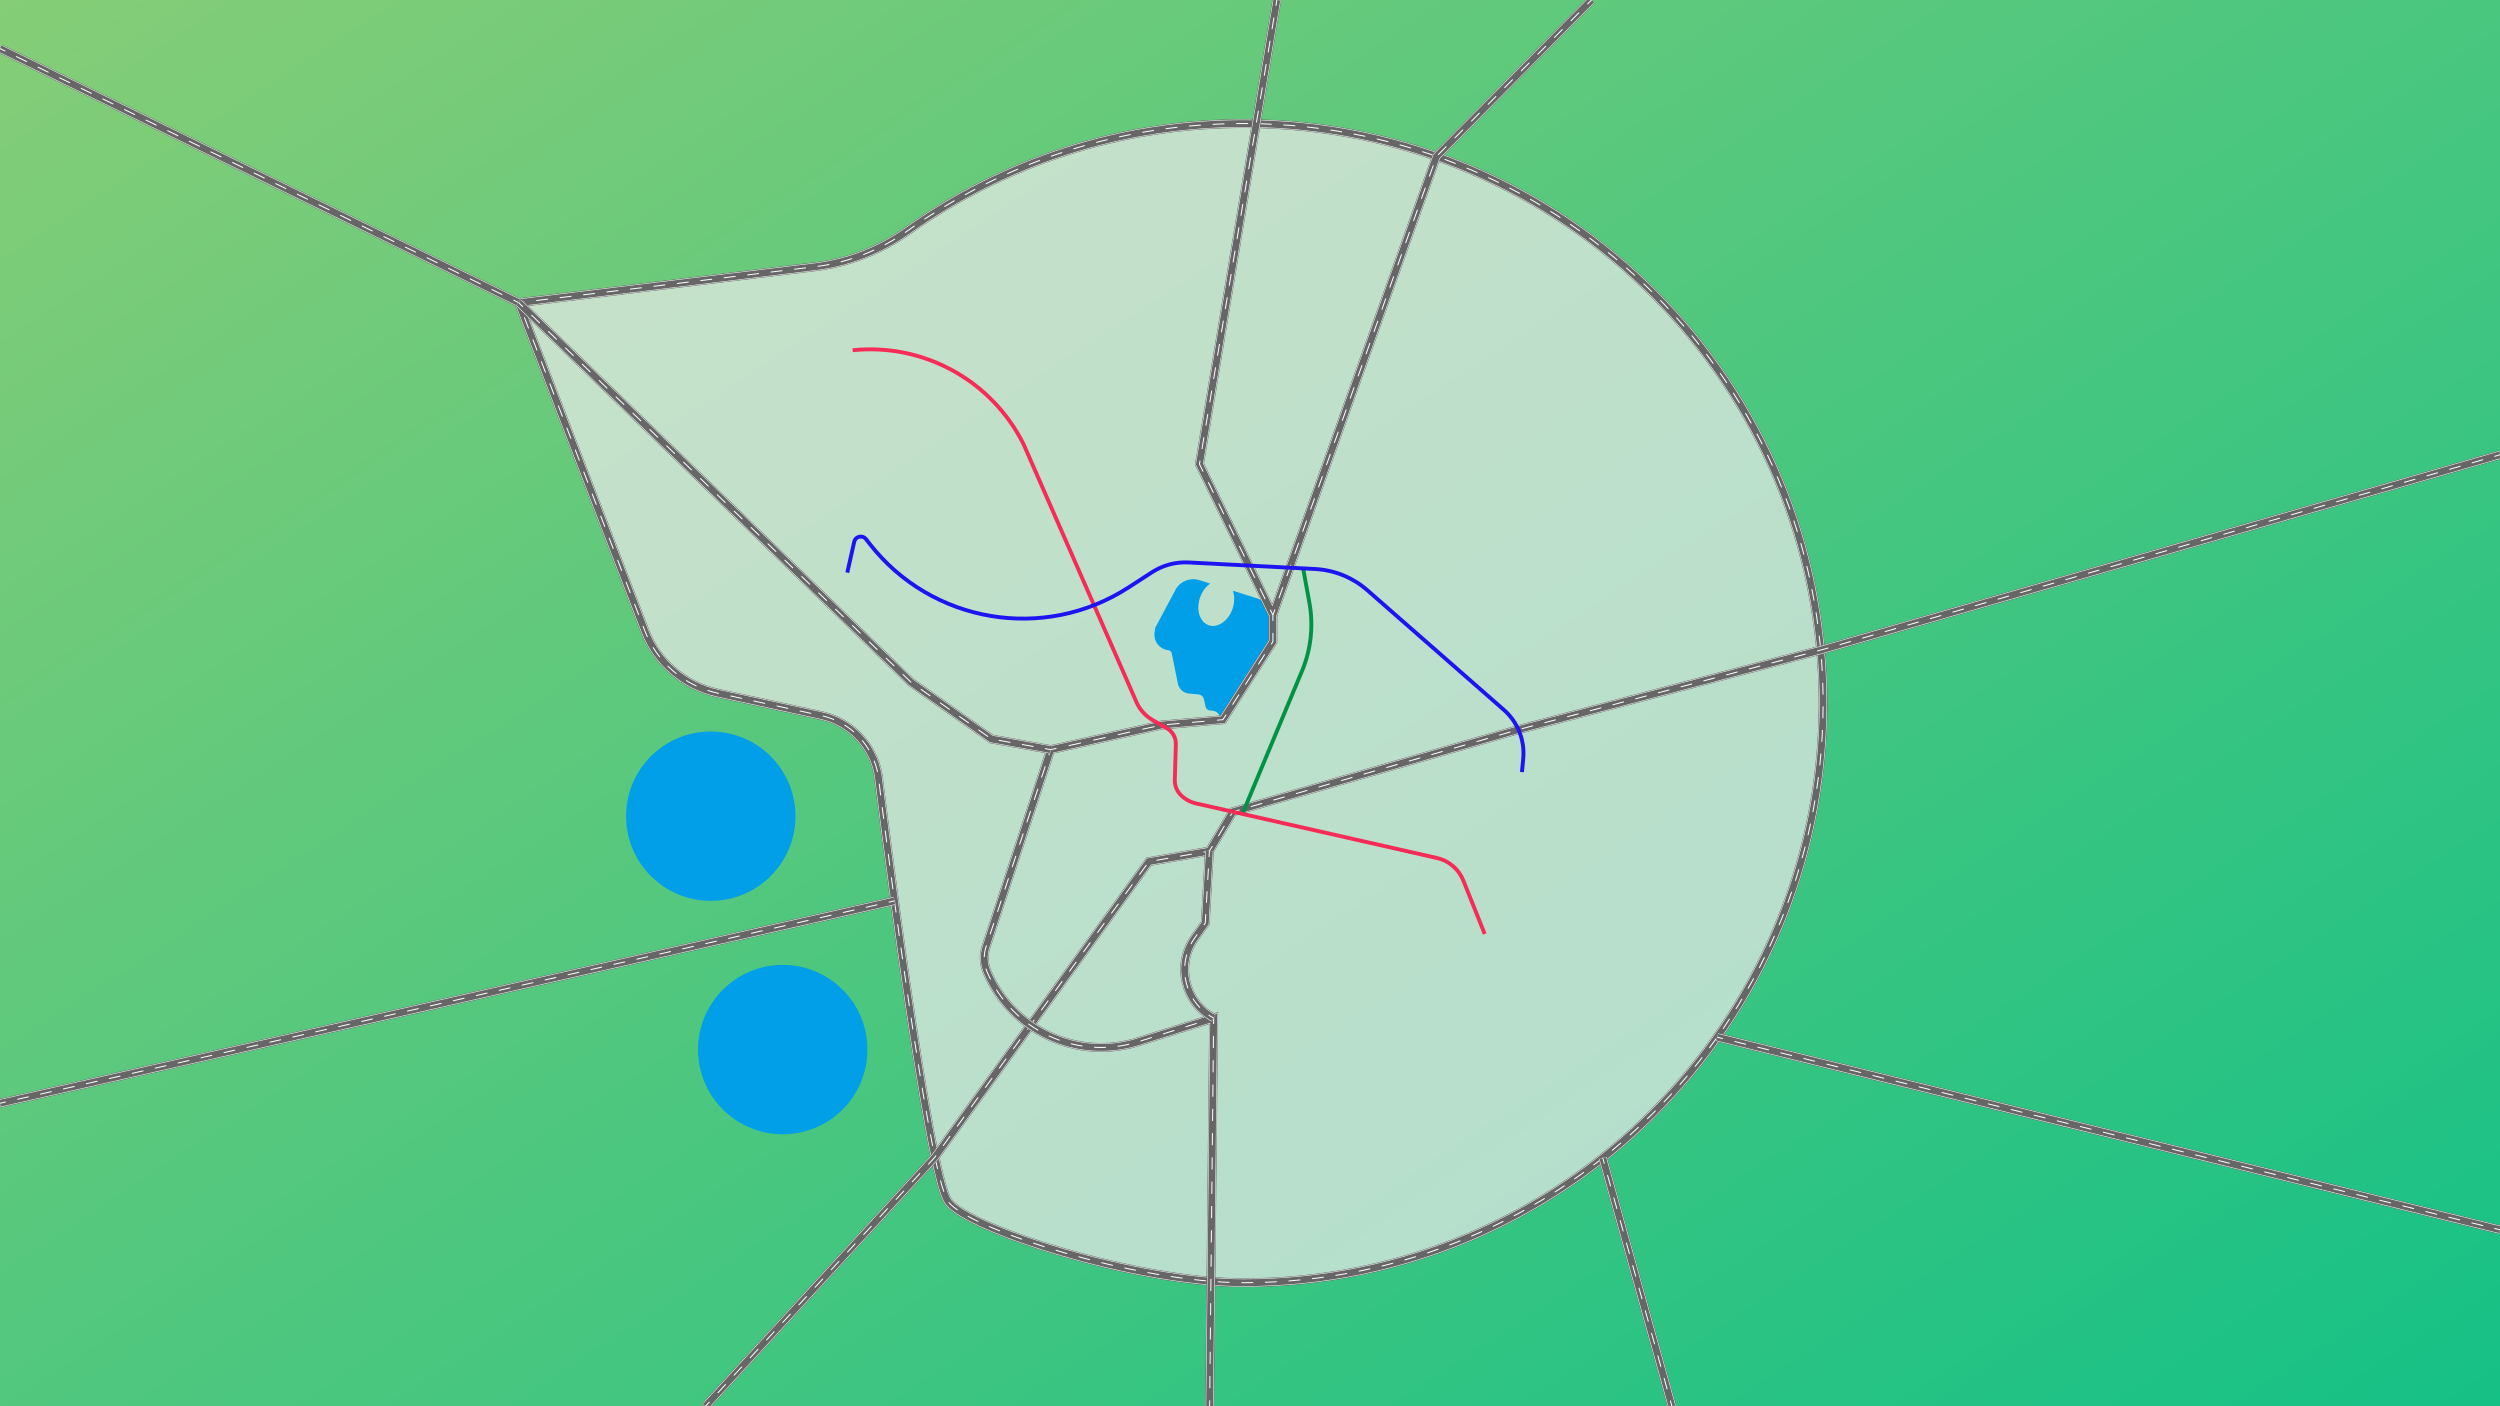<?xml version="1.0" encoding="UTF-8"?>
<svg xmlns="http://www.w3.org/2000/svg" xmlns:xlink="http://www.w3.org/1999/xlink" viewBox="0 0 1920 1080">
  <rect x="0" y="0" width="1920" height="1080" fill="#333333" stroke="none"/>
  <defs>
    <style>
      .cls-1 {
        opacity: .71;
      }

      .cls-1, .cls-2, .cls-3, .cls-4, .cls-5, .cls-6, .cls-7, .cls-8, .cls-9, .cls-10, .cls-11, .cls-12, .cls-13, .cls-14, .cls-15, .cls-16, .cls-17, .cls-18, .cls-19, .cls-20, .cls-21, .cls-22, .cls-23, .cls-24, .cls-25 {
        fill: none;
      }

      .cls-2, .cls-3, .cls-4, .cls-5, .cls-6, .cls-7, .cls-8, .cls-9, .cls-10, .cls-11, .cls-12, .cls-13, .cls-14, .cls-15, .cls-16, .cls-17, .cls-18, .cls-19, .cls-20, .cls-21, .cls-22, .cls-23, .cls-24, .cls-25 {
        stroke-miterlimit: 10;
      }

      .cls-2, .cls-6, .cls-7, .cls-8, .cls-9, .cls-10, .cls-11, .cls-12, .cls-13, .cls-15, .cls-16, .cls-17, .cls-18, .cls-19, .cls-20, .cls-21, .cls-23, .cls-24, .cls-25 {
        stroke: #fff;
      }

      .cls-2, .cls-6, .cls-8, .cls-9, .cls-10, .cls-12, .cls-15, .cls-16, .cls-17, .cls-18, .cls-19, .cls-20, .cls-21, .cls-23, .cls-24, .cls-25 {
        stroke-width: .76px;
      }

      .cls-3 {
        stroke: #f72b57;
      }

      .cls-3, .cls-4, .cls-5 {
        stroke-width: 3px;
      }

      .cls-4 {
        stroke: #1e14f2;
      }

      .cls-5 {
        stroke: #009245;
      }

      .cls-6 {
        stroke-dasharray: 0 0 8.78 8.78;
      }

      .cls-7 {
        stroke-width: 6.04px;
      }

      .cls-26 {
        fill: url(#linear-gradient);
      }

      .cls-8 {
        stroke-dasharray: 0 0 9.03 9.03;
      }

      .cls-27 {
        fill: #009fe7;
      }

      .cls-28 {
        fill: #eaeaea;
      }

      .cls-9 {
        stroke-dasharray: 0 0 9.24 9.24;
      }

      .cls-10 {
        stroke-dasharray: 0 0 9.05 9.05;
      }

      .cls-11, .cls-13 {
        stroke-width: 3.12px;
      }

      .cls-12 {
        stroke-dasharray: 0 0 9.02 9.02;
      }

      .cls-13 {
        stroke-dasharray: 0 0 6.24 10.4;
      }

      .cls-14 {
        stroke-width: 6.8px;
      }

      .cls-14, .cls-22 {
        stroke: #666;
      }

      .cls-15 {
        stroke-dasharray: 0 0 9.11 9.11;
      }

      .cls-16 {
        stroke-dasharray: 0 0 9.65 9.65;
      }

      .cls-17 {
        stroke-dasharray: 0 0 9.05 9.05;
      }

      .cls-18 {
        stroke-dasharray: 0 0 9.07 9.07;
      }

      .cls-19 {
        stroke-dasharray: 0 0 9.02 9.02;
      }

      .cls-20 {
        stroke-dasharray: 0 0 8.99 8.99;
      }

      .cls-21 {
        stroke-dasharray: 0 0 9.17 9.17;
      }

      .cls-22 {
        stroke-width: 5.29px;
      }

      .cls-23 {
        stroke-dasharray: 0 0 9.18 9.18;
      }

      .cls-24 {
        stroke-dasharray: 0 0 9.08 9.08;
      }

      .cls-25 {
        stroke-dasharray: 0 0 9.33 9.33;
      }
    </style>
    <linearGradient id="linear-gradient" x1="1492.93" y1="1358.18" x2="427.07" y2="-278.18" gradientUnits="userSpaceOnUse">
      <stop offset="0" stop-color="#16c186"/>
      <stop offset="1" stop-color="#85cd77"/>
    </linearGradient>
  </defs>
  <g id="base">
    <rect class="cls-26" x="0" y="0" width="1920" height="1080"/>
    <g id="urban_area" data-name="urban area" class="cls-1">
      <path class="cls-28" d="m1400.13,541.45c-.78,245.17-199.76,443.67-445.11,443.67-82.69,0-210.78-41.26-226.44-61.82,0,0,0,0,0,0-16.21-18.03-54.13-327.71-54.13-327.71-3.78-22.87-21.14-41.12-43.8-46.02l-79.52-17.22c-25.54-5.53-46.58-23.56-55.95-47.95l-96.84-251.93,227.71-27.63c25.73-3.12,50.18-12.8,71.3-27.82,73.23-52.08,162.89-82.55,259.7-82.12,245.74,1.1,443.86,200.82,443.08,446.56Z"/>
      <g>
        <polyline class="cls-11" points="399.46 235.36 398.34 232.45 401.44 232.07"/>
        <path class="cls-13" d="m411.77,230.82l214.29-26c25.73-3.12,50.18-12.8,71.3-27.82,73.23-52.08,162.89-82.55,259.7-82.12,245.74,1.1,443.86,200.82,443.08,446.56-.78,245.17-199.76,443.67-445.11,443.67-82.69,0-210.78-41.26-226.44-61.82,0,0,0,0,0,0-16.21-18.03-54.13-327.71-54.13-327.71-3.78-22.87-21.14-41.12-43.79-46.02l-79.52-17.22c-25.54-5.53-46.58-23.56-55.95-47.95l-93.86-244.16"/>
      </g>
    </g>
    <path class="cls-27" d="m977.44,478.84l-1.35,10.33c-.52,3.98-1.87,7.8-3.94,11.23l-32.34,51.85c-.39.62-1.29.59-1.64-.04l-1.48-2.67c-1.34-2.43-3.94-3.9-6.72-3.82-1.01.03-1.96-.3-2.71-.89-.74-.58-1.29-1.42-1.49-2.41l-1.12-5.27c-.45-2.11-2.22-3.68-4.37-3.87l-7.15-.63c-4.22-.37-7.68-3.48-8.53-7.63l-4.7-23.34c-.25-1.24-1.27-2.17-2.52-2.29-5.93-.6-10.39-5.4-10.79-11.11-.06-.84-.03-1.7.1-2.57l.3-2.1c.22-1.54.82-3.01,1.73-4.26l14.04-26.37c3.48-6.54,11.13-9.68,18.19-7.45l8.47,2.67c-3.33,2.29-6.2,6.06-7.81,10.77-3.2,9.36-.2,18.86,6.69,21.23,6.9,2.36,15.09-3.32,18.3-12.68,1.69-4.93,1.65-9.9.23-13.85l18.21,5.73c8.3,2.61,13.53,10.81,12.4,19.44Z"/>
    <circle class="cls-27" cx="545.88" cy="626.83" r="65.04"/>
    <circle class="cls-27" cx="601.15" cy="806.09" r="65.04"/>
  </g>
  <g id="lines">
    <g id="roads">
      <g>
        <g>
          <path class="cls-14" d="m1400.13,541.45c-.78,245.17-199.76,443.67-445.11,443.67-82.69,0-210.78-41.26-226.44-61.82,0,0,0,0,0,0-16.21-18.03-54.13-327.71-54.13-327.71-3.78-22.87-21.14-41.12-43.8-46.02l-79.52-17.22c-25.54-5.53-46.58-23.56-55.95-47.95l-96.84-251.93,227.71-27.63c25.73-3.12,50.18-12.8,71.3-27.82,73.23-52.08,162.89-82.55,259.7-82.12,245.74,1.1,443.86,200.82,443.08,446.56Z"/>
          <path class="cls-7" d="m1400.13,541.45c-.78,245.17-199.76,443.67-445.11,443.67-82.69,0-210.78-41.26-226.44-61.82,0,0,0,0,0,0-16.21-18.03-54.13-327.71-54.13-327.71-3.78-22.87-21.14-41.12-43.8-46.02l-79.52-17.22c-25.54-5.53-46.58-23.56-55.95-47.95l-96.84-251.93,227.71-27.63c25.73-3.12,50.18-12.8,71.3-27.82,73.23-52.08,162.89-82.55,259.7-82.12,245.74,1.1,443.86,200.82,443.08,446.56Z"/>
          <path class="cls-22" d="m1400.13,541.45c-.78,245.17-199.76,443.67-445.11,443.67-82.69,0-210.78-41.26-226.44-61.82,0,0,0,0,0,0-16.21-18.03-54.13-327.71-54.13-327.71-3.78-22.87-21.14-41.12-43.8-46.02l-79.52-17.22c-25.54-5.53-46.58-23.56-55.95-47.95l-96.84-251.93,227.71-27.63c25.73-3.12,50.18-12.8,71.3-27.82,73.23-52.08,162.89-82.55,259.7-82.12,245.74,1.1,443.86,200.82,443.08,446.56Z"/>
          <g>
            <polyline class="cls-2" points="399.97 236.68 398.34 232.45 402.84 231.9"/>
            <path class="cls-18" d="m411.84,230.81l214.22-25.99c25.73-3.12,50.18-12.8,71.3-27.82,73.23-52.08,162.89-82.55,259.7-82.12,245.74,1.1,443.86,200.82,443.08,446.56-.78,245.17-199.76,443.67-445.11,443.67-82.69,0-210.78-41.26-226.44-61.82,0,0,0,0,0,0-16.21-18.03-54.13-327.71-54.13-327.71-3.78-22.87-21.14-41.12-43.79-46.02l-79.52-17.22c-25.54-5.53-46.58-23.56-55.95-47.95l-93.59-243.47"/>
          </g>
        </g>
        <g>
          <line class="cls-14" x1="0" y1="37.3" x2="398.34" y2="232.45"/>
          <line class="cls-7" x1="0" y1="37.3" x2="398.34" y2="232.45"/>
          <line class="cls-22" x1="0" y1="37.3" x2="398.34" y2="232.45"/>
          <g>
            <line class="cls-2" x1="0" y1="37.3" x2="4.07" y2="39.29"/>
            <line class="cls-9" x1="12.37" y1="43.36" x2="390.12" y2="228.42"/>
            <line class="cls-2" x1="394.27" y1="230.45" x2="398.34" y2="232.45"/>
          </g>
        </g>
        <g>
          <polyline class="cls-14" points="1920 349.28 1400.13 498.76 1166.13 560.33 946.83 623.44 928.82 653.64 882.35 661.7 717.86 888.88 541.82 1080"/>
          <polyline class="cls-7" points="1920 349.28 1400.13 498.76 1166.13 560.33 946.83 623.44 928.82 653.64 882.35 661.7 717.86 888.88 541.82 1080"/>
          <polyline class="cls-22" points="1920 349.28 1400.13 498.76 1166.13 560.33 946.83 623.44 928.82 653.64 882.35 661.7 717.86 888.88 541.82 1080"/>
          <g>
            <line class="cls-2" x1="1920" y1="349.28" x2="1915.65" y2="350.53"/>
            <polyline class="cls-12" points="1906.98 353.03 1400.13 498.76 1166.13 560.33 946.83 623.44 933.45 645.88"/>
            <polyline class="cls-2" points="931.14 649.75 928.82 653.64 924.35 654.41"/>
            <polyline class="cls-23" points="915.31 655.98 882.35 661.7 717.86 888.88 548 1073.29"/>
            <line class="cls-2" x1="544.89" y1="1076.67" x2="541.82" y2="1080"/>
          </g>
        </g>
        <g>
          <polyline class="cls-14" points="1222.32 0 1103.23 120.12 977.59 472.37 921.18 356.42 980.63 0"/>
          <polyline class="cls-7" points="1222.32 0 1103.23 120.12 977.59 472.37 921.18 356.42 980.63 0"/>
          <polyline class="cls-22" points="1222.32 0 1103.23 120.12 977.59 472.37 921.18 356.42 980.63 0"/>
          <g>
            <line class="cls-2" x1="1222.32" y1="0" x2="1219.13" y2="3.22"/>
            <polyline class="cls-17" points="1212.75 9.65 1103.23 120.12 980.63 463.84"/>
            <polyline class="cls-2" points="979.11 468.1 977.59 472.37 975.61 468.3"/>
            <polyline class="cls-24" points="971.64 460.13 921.18 356.42 979.14 8.95"/>
            <line class="cls-2" x1="979.89" y1="4.47" x2="980.63"/>
          </g>
        </g>
        <g>
          <path class="cls-14" d="m928.99,1080l3.08-298.14-57.91,18.2c-46.78,14.7-97.06-8.58-116.12-53.76h0c-2.56-6.06-2.84-12.84-.79-19.09l49.69-151.49,84.93-18.87,47.32-4.14,38.39-59.92v-20.41"/>
          <path class="cls-7" d="m928.99,1080l3.08-298.14-57.91,18.2c-46.78,14.7-97.06-8.58-116.12-53.76h0c-2.56-6.06-2.84-12.84-.79-19.09l49.69-151.49,84.93-18.87,47.32-4.14,38.39-59.92v-20.41"/>
          <path class="cls-22" d="m928.99,1080l3.08-298.14-57.91,18.2c-46.78,14.7-97.06-8.58-116.12-53.76h0c-2.56-6.06-2.84-12.84-.79-19.09l49.69-151.49,84.93-18.87,47.32-4.14,38.39-59.92v-20.41"/>
          <g>
            <line class="cls-2" x1="928.99" y1="1080" x2="929.04" y2="1075.47"/>
            <line class="cls-25" x1="929.14" y1="1066.14" x2="931.98" y2="791.05"/>
            <polyline class="cls-2" points="932.03 786.39 932.07 781.86 927.75 783.22"/>
            <path class="cls-10" d="m919.12,785.93l-44.96,14.13c-46.78,14.7-97.06-8.58-116.12-53.76h0c-2.56-6.06-2.84-12.84-.79-19.09l46.87-142.89"/>
            <polyline class="cls-2" points="805.54 580.01 806.95 575.71 811.37 574.73"/>
            <polyline class="cls-16" points="820.79 572.64 891.88 556.84 929.88 553.52"/>
            <polyline class="cls-2" points="934.69 553.1 939.2 552.7 941.65 548.89"/>
            <polyline class="cls-21" points="946.59 541.17 977.59 492.78 977.59 481.48"/>
            <line class="cls-2" x1="977.59" y1="476.9" x2="977.59" y2="472.37"/>
          </g>
        </g>
        <g>
          <path class="cls-14" d="m932.07,781.86h0c-22.4-12.02-29.17-40.97-14.43-61.68l8.01-11.26,3.16-55.28"/>
          <path class="cls-7" d="m932.07,781.86h0c-22.4-12.02-29.17-40.97-14.43-61.68l8.01-11.26,3.16-55.28"/>
          <path class="cls-22" d="m932.07,781.86h0c-22.4-12.02-29.17-40.97-14.43-61.68l8.01-11.26,3.16-55.28"/>
          <g>
            <path class="cls-2" d="m932.07,781.86c-1.35-.72-2.64-1.51-3.88-2.35"/>
            <path class="cls-6" d="m921.5,773.84c-13.57-14.19-15.94-36.69-3.86-53.66l8.01-11.26,2.65-46.37"/>
            <line class="cls-2" x1="928.56" y1="658.16" x2="928.82" y2="653.64"/>
          </g>
        </g>
        <g>
          <polyline class="cls-14" points="398.34 232.45 699.87 524.16 761.39 567.54 806.95 575.71"/>
          <polyline class="cls-7" points="398.34 232.45 699.87 524.16 761.39 567.54 806.95 575.71"/>
          <polyline class="cls-22" points="398.34 232.45 699.87 524.16 761.39 567.54 806.95 575.71"/>
          <g>
            <line class="cls-2" x1="398.34" y1="232.45" x2="401.6" y2="235.6"/>
            <polyline class="cls-19" points="408.08 241.87 699.87 524.16 761.39 567.54 798.05 574.12"/>
            <line class="cls-2" x1="802.49" y1="574.91" x2="806.95" y2="575.71"/>
          </g>
        </g>
        <g>
          <g>
            <line class="cls-14" x1="1284.04" y1="1080" x2="1230.91" y2="889.31"/>
            <line class="cls-7" x1="1284.04" y1="1080" x2="1230.91" y2="889.31"/>
            <line class="cls-22" x1="1284.04" y1="1080" x2="1230.91" y2="889.31"/>
            <g>
              <line class="cls-2" x1="1284.04" y1="1080" x2="1282.82" y2="1075.64"/>
              <line class="cls-20" x1="1280.41" y1="1066.97" x2="1233.33" y2="898.01"/>
              <line class="cls-2" x1="1232.13" y1="893.68" x2="1230.91" y2="889.31"/>
            </g>
          </g>
          <g>
            <line class="cls-14" x1="1318.78" y1="796.57" x2="1920" y2="944.49"/>
            <line class="cls-7" x1="1318.78" y1="796.57" x2="1920" y2="944.49"/>
            <line class="cls-22" x1="1318.78" y1="796.57" x2="1920" y2="944.49"/>
            <g>
              <line class="cls-2" x1="1318.78" y1="796.57" x2="1323.18" y2="797.65"/>
              <line class="cls-15" x1="1332.02" y1="799.83" x2="1911.18" y2="942.32"/>
              <line class="cls-2" x1="1915.6" y1="943.41" x2="1920" y2="944.49"/>
            </g>
          </g>
          <g>
            <line class="cls-14" x1="0" y1="847.3" x2="686.94" y2="691.87"/>
            <line class="cls-7" x1="0" y1="847.3" x2="686.94" y2="691.87"/>
            <line class="cls-22" x1="0" y1="847.3" x2="686.94" y2="691.87"/>
            <g>
              <line class="cls-2" x1="0" y1="847.3" x2="4.42" y2="846.3"/>
              <line class="cls-8" x1="13.23" y1="844.31" x2="678.12" y2="693.87"/>
              <line class="cls-2" x1="682.52" y1="692.87" x2="686.94" y2="691.87"/>
            </g>
          </g>
        </g>
      </g>
    </g>
    <g id="metro">
      <path class="cls-5" d="m954.14,625.1l45.84-109.88c6.89-16.52,8.85-34.68,5.64-52.28l-4.82-26.42"/>
      <path class="cls-3" d="m654.85,268.98c54.48-5.59,106.73,23.13,131.23,72.11h0s87.06,198.91,87.06,198.91c2.64,5.47,6.87,10.02,12.14,13.04l10.9,6.26c4.39,2.52,7.03,7.25,6.88,12.31l-.8,27.3c-.12,4.27,1.44,8.43,4.43,11.48,3.15,3.21,7.17,5.52,11.65,6.59l185.25,41.97c9.18,2.08,16.75,8.54,20.25,17.28l16.42,41.04"/>
      <path class="cls-4" d="m650.7,439.78l5.35-23.7c.95-4.22,6.39-5.44,9.05-2.02l2.73,3.5c47.61,61.09,134.01,75.64,199.01,33.52l17.89-11.59c8.35-5.41,18.19-8.05,28.13-7.53l97.06,5.03c14.87.77,29.04,6.53,40.24,16.34l104.76,91.8c10.7,9.38,16.25,23.33,14.92,37.5l-.97,10.33"/>
    </g>
  </g>
</svg>